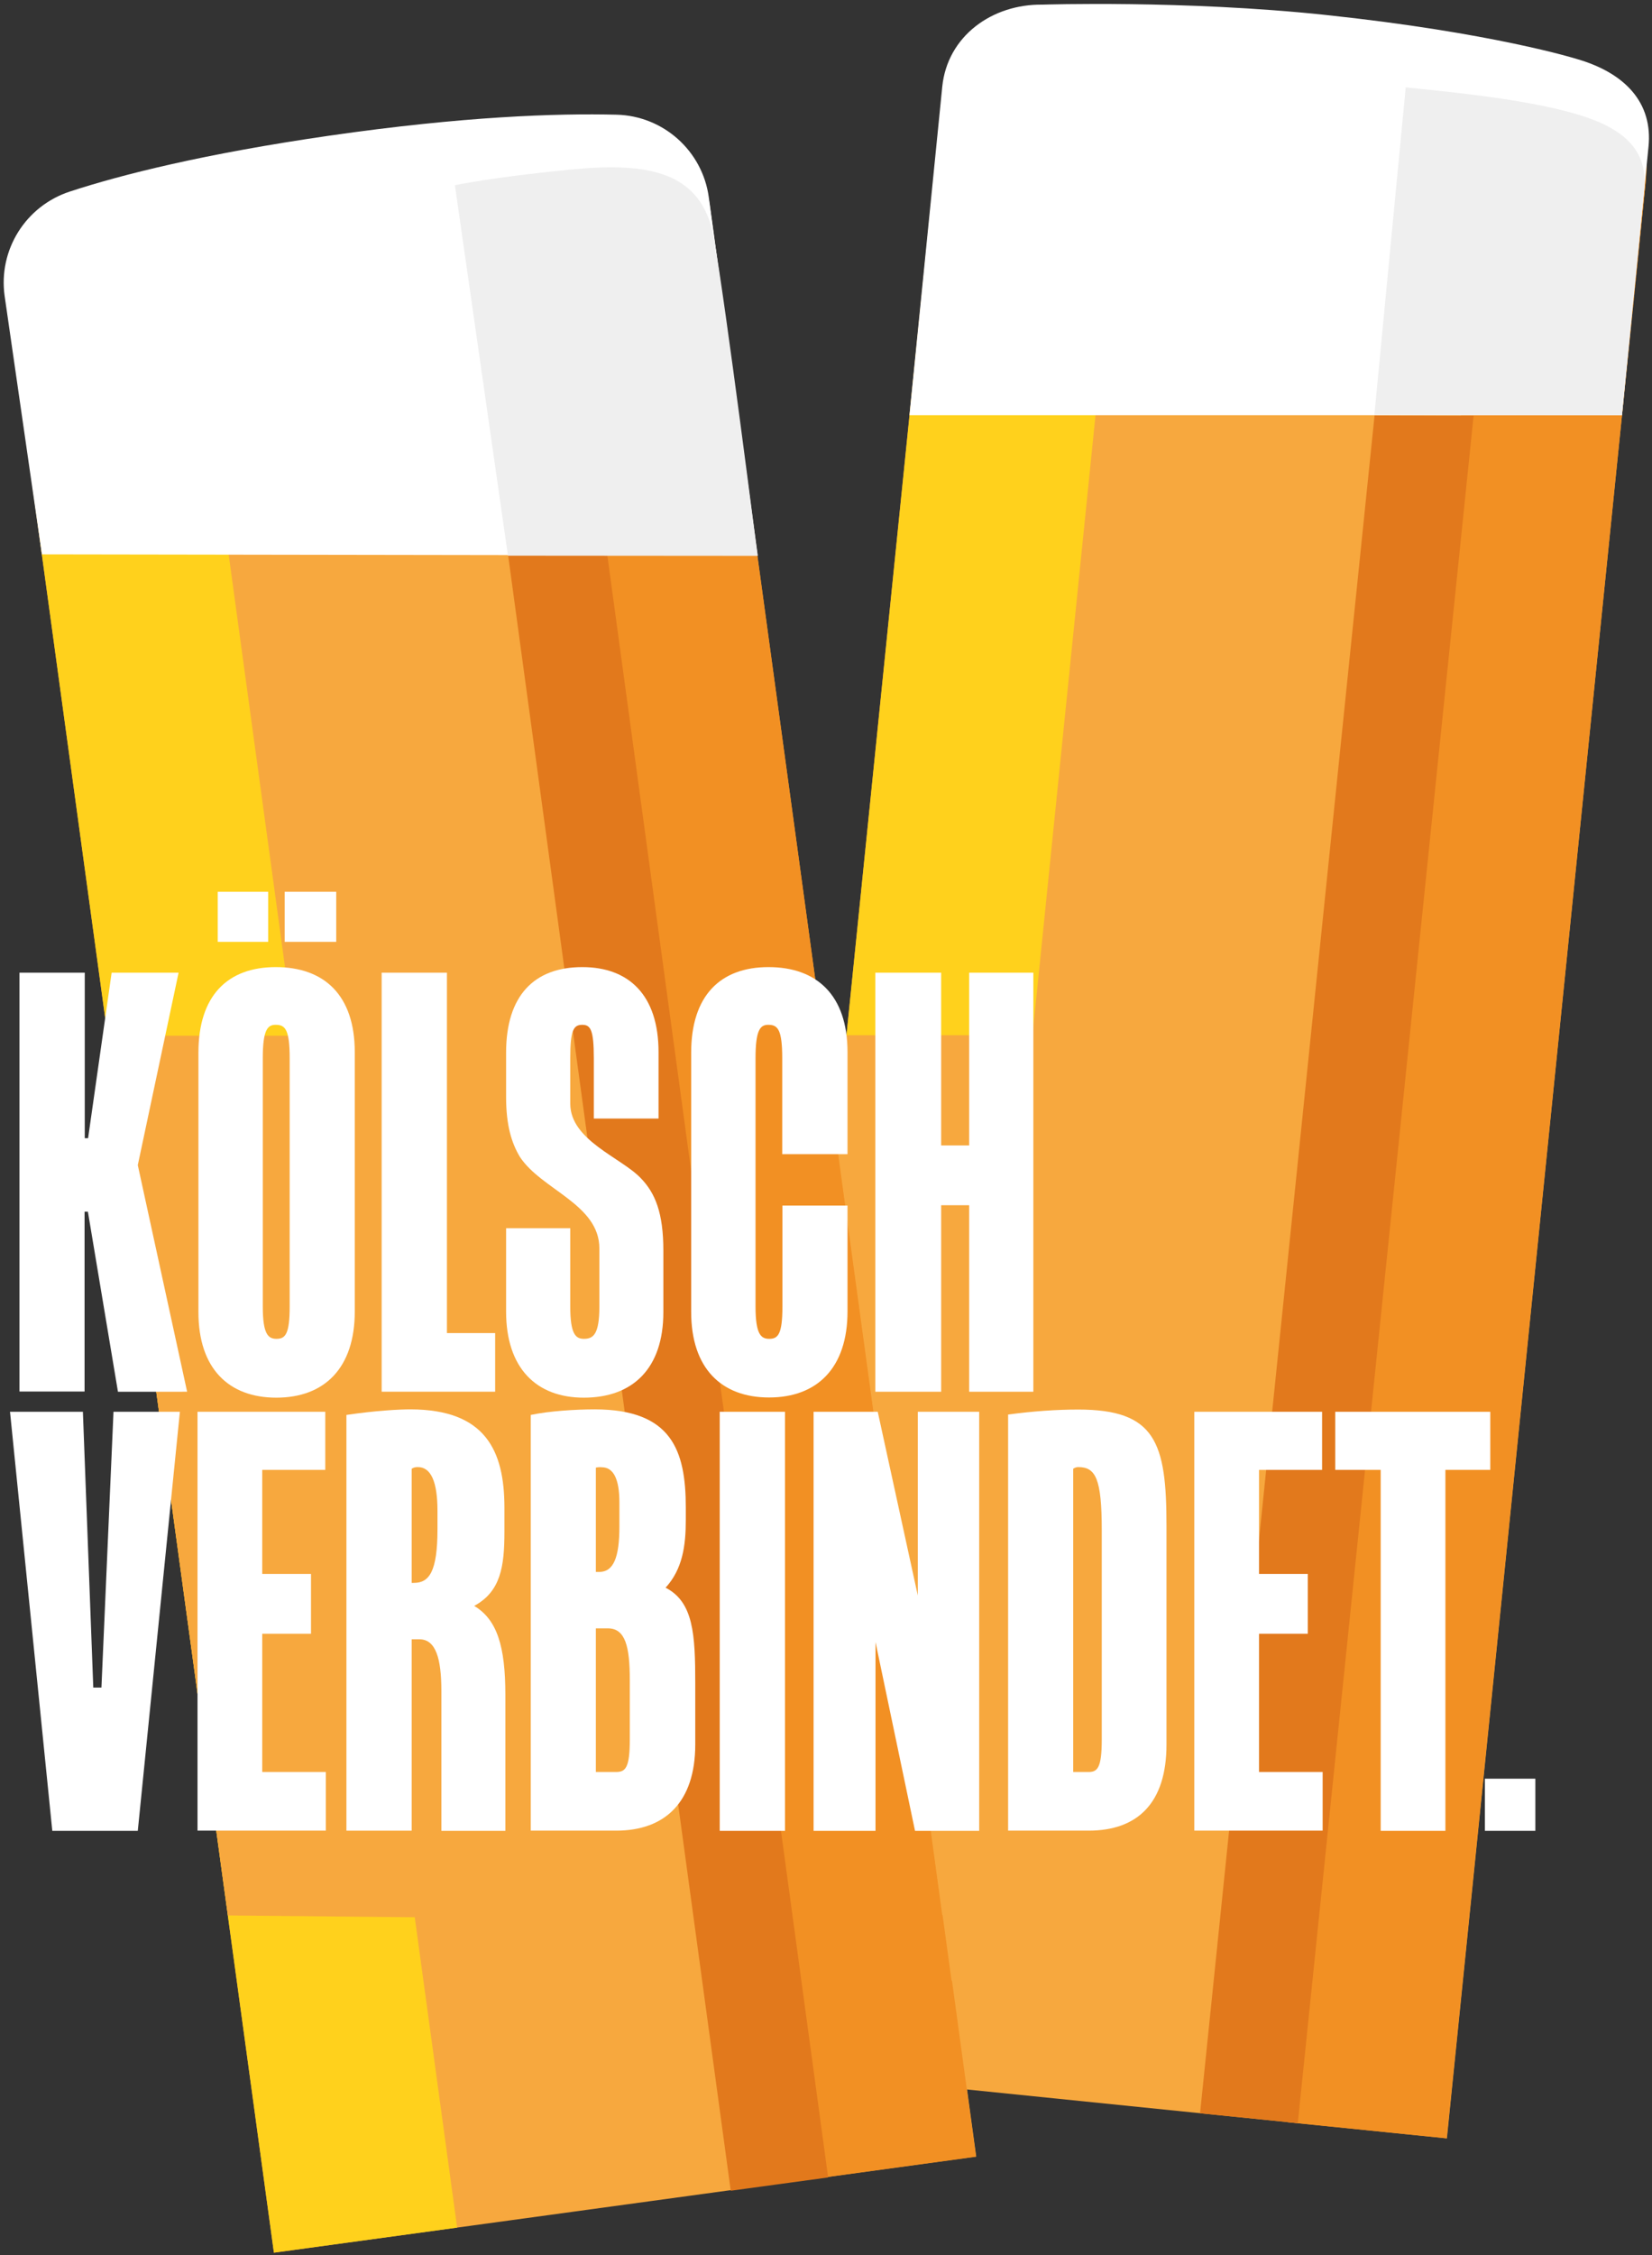 <svg xmlns="http://www.w3.org/2000/svg" xmlns:xlink="http://www.w3.org/1999/xlink" id="Layer_1" x="0px" y="0px" width="890.8px" height="1215.2px" viewBox="0 0 890.8 1215.2" style="enable-background:new 0 0 890.8 1215.2;" xml:space="preserve"><rect x="0" y="0" width="890.8" height="1215.2" fill="#333333" stroke="none"/><g>	<path style="fill:#F7A83E;" d="M780.2,1152.2l-380.3-38.7L506.7,63.6c4-42.9,26.8-61.5,52.4-58.9L850,34.4   c23.8,2.4,41.1,23.6,37.3,64.7L780.2,1152.2z"></path>	<path style="fill:#FFD11C;" d="M499.2,1123.6l-99.3-10.1L506.7,64.3c4-43.2,27.2-62.1,53.1-59.5l50.9,22.6L499.2,1123.6z"></path>	<path style="fill:#F29023;" d="M780.1,1152.2l-86-8.7L805.7,47.2L850,34.3c23.8,2.4,41.1,23.6,37.3,64.7L780.1,1152.2z"></path>	<path style="fill:#FFFFFF;" d="M874.6,223.7l-384.2,0l17.7-177.1c2.8-27.1,26.8-44.5,54.1-44.1c0,0,76.4-2.5,152.1,5.5   c90.9,9.6,136,23.8,136,23.8c26,7.5,41.1,23.6,38.6,47.4L874.6,223.7z"></path>	<polygon style="fill:#E2791C;" points="699.8,1144 647.1,1138.7 741.2,223.8 794.6,224  "></polygon>	<path style="fill:#EFEFEF;" d="M741.1,223.5l133.5,0.2l12-121.1c2.6-25.2-16-35.6-40.4-42.2c-21-5.6-47.8-9.4-88.2-13.3   L741.1,223.5z"></path></g><g>	<path style="fill:#F7A83E;" d="M526.4,1162l-378.7,51.8L4.7,168.2c-3.5-25.5,14.3-48.9,39.8-52.4l289.7-39.6   c23.7-3.2,45.5,13.3,48.7,37L526.4,1162z"></path>	<path style="fill:#FFD11C;" d="M246.5,1200.3l-98.8,13.5L4.8,168.8c-3.5-25.8,14.6-49.7,40.4-53.2l52.1-7.1L246.5,1200.3z"></path>	<path style="fill:#F29023;" d="M526.3,1162.1l-85.6,11.7L291.5,82.1l42.8-5.8c23.7-3.2,45.5,13.3,48.7,37L526.3,1162.1z"></path>			<rect x="333.2" y="279.6" transform="matrix(0.991 -0.135 0.135 0.991 -95.546 55.429)" style="fill:#E2791C;" width="53" height="901"></rect>	<path style="fill:#EFEFEF;" d="M404.2,267.7L270.6,286L243.2,85.9l90.8-12.4c23.7-3.2,45.5,13.3,48.7,37L404.2,267.7z"></path>	<path style="fill:#FFFFFF;" d="M22.6,298.7L2.5,159.5C-1,134.7,13.8,111,37.7,103.2c27.8-9.1,72.2-20.3,139.9-30.1   C249.8,62.7,300.3,61,332.4,61.8c25.3,0.6,46.4,19.5,49.8,44.5l26.4,193L22.6,298.7z"></path>	<path style="fill:#EFEFEF;" d="M273.9,299.4L245.3,99.8c0,0,19.4-4.2,62-8.4s71.3,0.9,77.7,37.1c6.4,36.1,23.5,171,23.5,171   L273.9,299.4z"></path></g><polygon style="fill:#F7A83E;" points="210.8,558.1 58,558.1 122.9,1032.1 278.6,1033.6 "></polygon><polygon style="fill:#F7A83E;" points="559.5,593.1 448.2,593.1 513.1,1067.2 627.3,1068.6 "></polygon><polygon style="fill:#F7A83E;" points="554.5,557.8 443.2,557.8 508.1,1031.9 622.4,1033.3 "></polygon><path style="fill:#FFFFFF;" d="M47.4,652.9h-1.8v96.9H10.5V524.1h35.2v89.2h1.8l12.7-89.2h36.1L74.3,627.8l26.6,122.1H63.6  L47.4,652.9z"></path><path style="fill:#FFFFFF;" d="M191.3,566.9v139.8c0,30.4-16.3,46.4-42.3,46.4c-25.7,0-42-15.7-42-46.1V567.2  c0-30.7,15.7-46.1,41.7-46.1C174.8,521.1,191.3,536.2,191.3,566.9z M144.6,507.5h-27.2v-27h27.2V507.5z M141.7,570.2V704  c0,15.1,3,17.4,7.4,17.4c4.7,0,7.1-2.4,7.1-17.4V570.2c0-15.4-2.4-18-7.4-18C144.3,552.1,141.7,554.8,141.7,570.2z M181.3,507.5  h-27.8v-27h27.8V507.5z"></path><path style="fill:#FFFFFF;" d="M241,524.1v194.2h26v31.6h-61.2V524.1H241z"></path><path style="fill:#FFFFFF;" d="M272.9,706.7v-44.9h34.6V704c0,15.1,3,17.4,7.4,17.4c5,0,8.3-2.4,8.3-17.4v-31.3  c0-23.9-31.3-31.6-42.9-49.4c-4.4-7.4-7.4-16.8-7.4-32.2v-23.9c0-30.7,15.1-46.1,41.1-46.1c25.1,0,41.1,15.1,41.1,45.8v35.8h-34.9  v-32.5c0-15.4-1.8-18-6.2-18c-4.7,0-6.5,2.7-6.5,18v24.5c0,19.8,27.5,29,38.1,40.2c7.7,8,12.1,18.6,12.1,39V707  c0,30.4-16.5,46.1-42.9,46.1C289.1,753.1,272.9,737.1,272.9,706.7z"></path><path style="fill:#FFFFFF;" d="M407.4,570.2V704c0,15.1,3,17.4,7.4,17.4c4.7,0,7.1-2.4,7.1-17.4v-54.4H457v57  c0,30.4-16.3,46.4-42.3,46.4c-25.7,0-42-15.7-42-46.1V567.2c0-30.7,15.7-46.1,41.7-46.1c26,0,42.6,15.1,42.6,45.8v55h-35.2v-51.7  c0-15.4-2.4-18-7.4-18C410,552.1,407.4,554.8,407.4,570.2z"></path><path style="fill:#FFFFFF;" d="M507.5,524.1v93.1h15.1v-93.1h34.6v225.8h-34.6V649.4h-15.1v100.5h-35.5V524.1H507.5z"></path><path style="fill:#FFFFFF;" d="M5.4,760.7h39.3l5.6,148.6h4.4l6.5-148.6H97L74.3,986.5H28.2L5.4,760.7z"></path><path style="fill:#FFFFFF;" d="M175.4,760.7V792h-34v56.1h26.3v32.2h-26.3v74.5h34.3v31.6h-69.2V760.7H175.4z"></path><path style="fill:#FFFFFF;" d="M272,812.4v13c0,18.9-2.1,32.2-16.3,39.9c12.4,7.4,16.8,21.9,16.8,47.9v73.3H238v-75.4  c0-17.4-3-27.8-11.8-27.8H222v103.1h-35.2v-224c16.3-2.4,28.7-3,34.6-3C261.6,759.5,272,781.4,272,812.4z M222,791.4v61.5h1.2  c8.3,0,12.7-6.2,12.7-29v-9.8c0-15.7-3.5-23.6-10.6-23.6C223.8,790.5,222.9,790.8,222,791.4z"></path><path style="fill:#FFFFFF;" d="M369.8,812.4v6.5c0,14.2-1.8,26.6-10.9,36.6c15.1,7.7,16,25.4,16,51.7v32.8c0,31-16.3,46.4-42.6,46.4  h-46.1v-224c10-2.1,24.2-3,34.6-3C362.1,759.5,369.8,781.4,369.8,812.4z M321.3,790.8V847h1.8c7.7,0,10.9-7.7,10.9-24.5v-13  c0-12.7-3.3-18.9-9.5-18.9C324,790.5,322.5,790.5,321.3,790.8z M321.3,877.4v77.4h10.9c5,0,7.4-2.1,7.4-17.4v-32.2  c0-18-2.4-27.8-11.8-27.8H321.3z"></path><path style="fill:#FFFFFF;" d="M423.3,760.7v225.8h-35.2V760.7H423.3z"></path><path style="fill:#FFFFFF;" d="M438.7,760.7h34.6l21.6,99v-99h33.1v225.8h-34.6l-21.3-101.7v101.7h-33.4V760.7z"></path><path style="fill:#FFFFFF;" d="M629,822.1v117.9c0,31.6-15.7,46.4-42,46.4h-43.4V762.2c13.3-1.8,26-2.7,37.8-2.7  C623.1,759.5,629,777.2,629,822.1z M587,954.8c4.7,0,7.1-2.1,7.1-17.4V824.5c0-27.8-3.3-34-12.7-34c-0.9,0-1.8,0.3-2.7,0.9v163.4  H587z"></path><path style="fill:#FFFFFF;" d="M712.9,760.7V792h-34v56.1h26.3v32.2h-26.3v74.5h34.3v31.6h-69.2V760.7H712.9z"></path><path style="fill:#FFFFFF;" d="M803.6,760.7V792h-24.2v194.5h-34.9V792H720v-31.3H803.6z"></path><path style="fill:#FFFFFF;" d="M827.9,986.5h-27.2v-28.1h27.2V986.5z"></path><g></g><g></g><g></g><g></g><g></g><g></g></svg>
